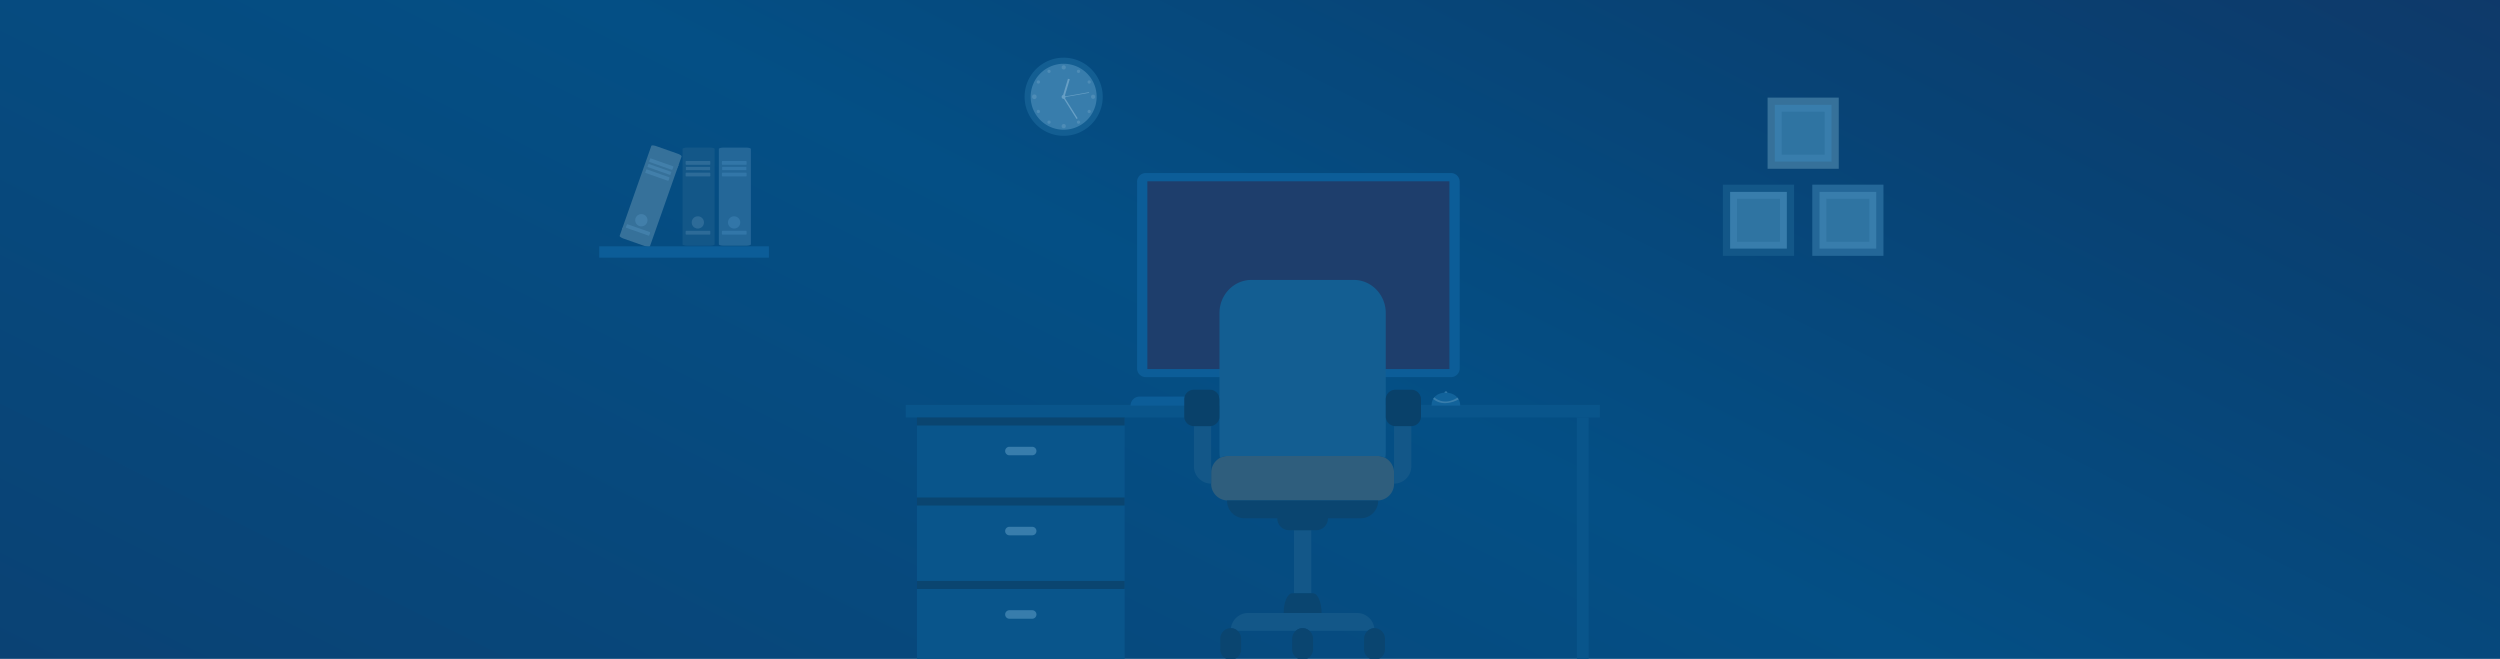 <svg xmlns="http://www.w3.org/2000/svg" xmlns:xlink="http://www.w3.org/1999/xlink" width="1366" height="360" viewBox="0 0 1366 360"><rect x="0" y="0" width="1366" height="360" fill="#333333" stroke="none"/><defs><clipPath id="a"><rect width="1366" height="360"/></clipPath><linearGradient id="b" x1="-0.335" y1="0.974" x2="1.357" y2="-0.209" gradientUnits="objectBoundingBox"><stop offset="0" stop-color="#0d3c6c"/><stop offset="0.444" stop-color="#044f85"/><stop offset="0.618" stop-color="#084274"/><stop offset="0.961" stop-color="#192a58"/><stop offset="1" stop-color="#162654"/></linearGradient></defs><g id="c" clip-path="url(#a)"><rect width="1366" height="360" fill="#fff"/><g clip-path="url(#a)"><rect width="1366" height="360" fill="#fff"/><path d="M7.807,0h1354.35c4.312,0,7.807,2.192,7.807,4.9V478.078c0,2.7-3.5,4.9-7.807,4.9H7.807c-4.312,0-7.807-2.192-7.807-4.9V4.9C0,2.192,3.5,0,7.807,0Z" transform="translate(-0.25 -97.094)" fill="url(#b)"/></g><g transform="translate(447.81 -34.801)"><g transform="translate(47.1 256.057)"><path d="M-6,0H373.242V6.856H-6Z" transform="translate(6 0)" fill="#09558b"/><rect width="113.473" height="132.408" transform="translate(6.119 6.856)" fill="#09558b"/><rect width="6.418" height="132.408" transform="translate(366.705 6.856)" fill="#09558b"/><rect width="113.473" height="4.381" transform="translate(6.119 6.856)" fill="#0a4570"/><rect width="113.473" height="4.381" transform="translate(6.119 50.578)" fill="#0a4570"/><rect width="113.473" height="4.381" transform="translate(6.119 96.161)" fill="#0a4570"/><path d="M120.6,307.245h-12.45a2.326,2.326,0,0,1-2.326-2.326h0a2.325,2.325,0,0,1,2.326-2.326H120.6a2.325,2.325,0,0,1,2.326,2.326h0A2.327,2.327,0,0,1,120.6,307.245Z" transform="translate(-51.519 -279.729)" fill="#387dac"/><path d="M120.6,354.245h-12.45a2.326,2.326,0,0,1-2.326-2.326h0a2.325,2.325,0,0,1,2.326-2.326H120.6a2.325,2.325,0,0,1,2.326,2.326h0A2.326,2.326,0,0,1,120.6,354.245Z" transform="translate(-51.519 -283.007)" fill="#387dac"/><path d="M120.6,403.245h-12.45a2.326,2.326,0,0,1-2.326-2.326h0a2.325,2.325,0,0,1,2.326-2.326H120.6a2.325,2.325,0,0,1,2.326,2.326h0A2.327,2.327,0,0,1,120.6,403.245Z" transform="translate(-51.519 -286.424)" fill="#387dac"/></g><g transform="translate(169.927 129.361)"><g transform="translate(0)"><g transform="translate(164.448 119.323)"><path d="M364.765,257.6h-.227a.645.645,0,0,1-.645-.646h0a.645.645,0,0,1,.645-.646h.227a.645.645,0,0,1,.646.646h0A.645.645,0,0,1,364.765,257.6Z" transform="translate(-356.788 -256.312)" fill="#387dac"/><g transform="translate(0 0.645)"><path d="M365.364,256.875c-4.326,0-7.668,2.571-7.668,7.082h15.67C373.366,259.446,369.691,256.875,365.364,256.875Z" transform="translate(-357.696 -256.875)" fill="#12639b"/></g><path d="M359.078,259.132s5.023,5.016,12.7.163l.643.944s-8.044,4.773-13.941-.229" transform="translate(-357.582 -255.899)" fill="#387dac"/></g><g transform="translate(3.558)"><path d="M396.383,263.743H229.6a4.749,4.749,0,0,1-4.75-4.749v-102a4.75,4.75,0,0,1,4.75-4.75H396.383a4.75,4.75,0,0,1,4.75,4.75v102A4.75,4.75,0,0,1,396.383,263.743Z" transform="translate(-224.85 -152.241)" fill="#0c5d98"/><path d="M325,260.852H283.726l4.013-11.361h33.25Z" transform="translate(-216.222 -137.989)" fill="#76739b"/><path d="M331.682,263.509H278.559v-1.673A2.436,2.436,0,0,1,281,259.4h48.25a2.436,2.436,0,0,1,2.436,2.436Z" transform="translate(-216.979 -136.536)" fill="#565677"/><path d="M394.794,258.747V156.172H229.752V258.747Z" transform="translate(-224.131 -151.665)" fill="#1e3e6c"/></g><path d="M299.806,263.706H187.157a4.947,4.947,0,0,1,4.947-4.946H294.86a4.946,4.946,0,0,1,4.946,4.946Z" transform="translate(-187.157 -136.63)" fill="#0c5d98"/></g></g><g transform="translate(199.261 187.746)"><path d="M244.33,315.576a9.261,9.261,0,0,1,4.819-8.159,18.4,18.4,0,0,1-.276-3.082V284.709a5.275,5.275,0,0,1-5.175,5.341h.633v25.526Z" transform="translate(-229.614 -210.17)" fill="none"/><path d="M351.433,315.576V290.05h.633a5.275,5.275,0,0,1-5.175-5.341v19.626a18.385,18.385,0,0,1-.276,3.082A9.258,9.258,0,0,1,351.433,315.576Z" transform="translate(-236.791 -210.17)" fill="none"/><path d="M339.484,309.04a8.6,8.6,0,0,0-4.1-1.044H253.294a8.6,8.6,0,0,0-4.1,1.044,9.262,9.262,0,0,0-4.819,8.159v5.9a9.09,9.09,0,0,0,8.916,9.2h82.094a9.09,9.09,0,0,0,8.916-9.2v-5.9A9.258,9.258,0,0,0,339.484,309.04Z" transform="translate(-229.661 -211.794)" fill="#2f5e7d"/><path d="M243.67,290.449h-9.426v22a9.427,9.427,0,0,0,9.426,9.426h0V290.449Z" transform="translate(-228.955 -210.57)" fill="#135788"/><rect width="9.426" height="34.467" transform="translate(59.966 136.752)" fill="#135788"/><path d="M325.012,400.21H265.287a9.521,9.521,0,0,0-9.311,8.281,5.566,5.566,0,0,1,3.6,1.449h31.853a5.462,5.462,0,0,1,7.436,0h31.854a5.571,5.571,0,0,1,3.6-1.449A9.52,9.52,0,0,0,325.012,400.21Z" transform="translate(-230.47 -218.225)" fill="#135788"/><path d="M351.794,290.449V321.88h0a9.426,9.426,0,0,0,9.426-9.426v-22h-9.426Z" transform="translate(-237.152 -210.57)" fill="#135788"/><path d="M253.693,334.13a9.577,9.577,0,0,0,9.421,9.724h18.043a6.416,6.416,0,0,0,6.311,6.515h15.044a6.415,6.415,0,0,0,6.311-6.515h18.043a9.577,9.577,0,0,0,9.421-9.724H253.693Z" transform="translate(-230.311 -213.617)" fill="#0a4570"/><path d="M302.944,388.637H291.676c-2.611,0-4.728,4.821-4.728,10.766h20.723C307.671,393.457,305.554,388.637,302.944,388.637Z" transform="translate(-232.63 -217.418)" fill="#0a4570"/><path d="M255.423,409.1a5.828,5.828,0,0,0-5.717,5.9v5.508a5.72,5.72,0,1,0,11.435,0V415a5.947,5.947,0,0,0-2-4.44,5.571,5.571,0,0,0-3.6-1.449C255.5,409.11,255.462,409.1,255.423,409.1Z" transform="translate(-230.033 -218.845)" fill="#0a4570"/><path d="M339.891,409.1c-.04,0-.076.011-.115.012a5.567,5.567,0,0,0-3.6,1.449,5.94,5.94,0,0,0-2,4.44v5.508a5.72,5.72,0,1,0,11.435,0V415A5.83,5.83,0,0,0,339.891,409.1Z" transform="translate(-235.924 -218.845)" fill="#0a4570"/><path d="M293.939,410.56a5.943,5.943,0,0,0-2,4.44v5.508a5.72,5.72,0,1,0,11.435,0V415a5.944,5.944,0,0,0-2-4.44,5.465,5.465,0,0,0-7.437,0Z" transform="translate(-232.978 -218.845)" fill="#0a4570"/><path d="M340.1,247.948V222.6c0-9.907-7.852-18.014-17.452-18.014H266.712c-9.6,0-17.451,8.106-17.451,18.014v76.149a18.388,18.388,0,0,0,.276,3.082,8.6,8.6,0,0,1,4.1-1.044h82.094a8.6,8.6,0,0,1,4.1,1.044,18.391,18.391,0,0,0,.276-3.082v-50.8Z" transform="translate(-230.002 -204.582)" fill="#135e92"/><path d="M242.642,269.079h-8.91a5.275,5.275,0,0,0-5.174,5.341v9.2a5.275,5.275,0,0,0,5.174,5.341h8.91a5.275,5.275,0,0,0,5.175-5.341v-9.2A5.277,5.277,0,0,0,242.642,269.079Z" transform="translate(-228.558 -209.08)" fill="#09416a"/><path d="M361,269.079h-8.91a5.275,5.275,0,0,0-5.175,5.341v9.2a5.275,5.275,0,0,0,5.175,5.341H361a5.275,5.275,0,0,0,5.175-5.341v-9.2A5.277,5.277,0,0,0,361,269.079Z" transform="translate(-236.812 -209.08)" fill="#09416a"/></g></g><g transform="translate(559.56 31.244)"><g transform="translate(0.273 0.273)"><path d="M300.482,50.246a21.349,21.349,0,1,0,21.35,21.349A21.373,21.373,0,0,0,300.482,50.246Z" transform="translate(-279.133 -50.246)" fill="#135e92"/><path d="M18.024,0A18.024,18.024,0,1,1,0,18.024,18.024,18.024,0,0,1,18.024,0Z" transform="translate(3.325 3.325)" fill="#387dac"/><g transform="translate(20.234 11.508)"><circle cx="1.07" cy="1.07" r="1.07" transform="translate(0 8.851)" fill="#679fc5"/><rect width="1.025" height="10.054" transform="translate(3.466 0) rotate(16.654)" fill="#679fc5"/><rect width="0.722" height="14.034" transform="translate(8.767 21.603) rotate(147.858)" fill="#679fc5"/><rect width="0.361" height="14.034" transform="translate(14.959 7.338) rotate(79.944)" fill="#679fc5"/></g><g transform="translate(4.076 4.147)" opacity="0.26"><g transform="translate(0 15.944)"><circle cx="1.259" cy="1.259" r="1.259" fill="#8db7d4"/><circle cx="1.151" cy="1.151" r="1.151" transform="translate(32.211 0.108)" fill="#8db7d4"/></g><g transform="translate(16.159)"><circle cx="1.151" cy="1.151" r="1.151" fill="#8db7d4"/><circle cx="1.151" cy="1.151" r="1.151" transform="translate(0 32.103)" fill="#8db7d4"/></g><g transform="translate(2.568 2.434)"><path d="M289.254,66.485a.884.884,0,1,0,.32,1.208A.878.878,0,0,0,289.254,66.485Z" transform="translate(-287.926 -60.535)" fill="#8db7d4"/><path d="M324.529,86.946a.884.884,0,1,0,.32,1.208A.878.878,0,0,0,324.529,86.946Z" transform="translate(-295.432 -64.889)" fill="#8db7d4"/><path d="M315.826,60.07a.883.883,0,1,0,.855-1.111.9.9,0,0,0-.228.03.883.883,0,0,0-.627,1.081Z" transform="translate(-293.856 -58.959)" fill="#8db7d4"/><path d="M296.661,94.354a.884.884,0,1,0,.321,1.208A.886.886,0,0,0,296.661,94.354Z" transform="translate(-289.502 -66.465)" fill="#8db7d4"/><path d="M323.232,67.022a.886.886,0,1,0,.41-.537A.879.879,0,0,0,323.232,67.022Z" transform="translate(-295.432 -60.535)" fill="#8db7d4"/><path d="M289.575,87.268a.881.881,0,0,0-.538-.41.865.865,0,0,0-.227-.031.884.884,0,1,0,.766.441Z" transform="translate(-287.926 -64.889)" fill="#8db7d4"/><path d="M297.071,60.07a.883.883,0,1,0-.41.538A.881.881,0,0,0,297.071,60.07Z" transform="translate(-289.502 -58.959)" fill="#8db7d4"/><path d="M317.444,94.674a.884.884,0,0,0-1.619.217.884.884,0,0,0,.627,1.081.884.884,0,0,0,.992-1.3Z" transform="translate(-293.856 -66.465)" fill="#8db7d4"/></g></g></g></g><g transform="translate(584.22 21.523)"><g transform="translate(357.172 79.378)"><rect width="38.887" height="38.887" transform="translate(0 0)" fill="#135788"/><rect width="30.989" height="30.989" transform="translate(3.949 3.95)" fill="#387dac"/><g transform="translate(7.696 7.697)"><rect width="23.495" height="23.494" fill="#2f74a2"/></g></g><g transform="translate(406.013 79.378)"><rect width="38.887" height="38.887" transform="translate(0 0)" fill="#246798"/><rect width="30.989" height="30.989" transform="translate(3.948 3.95)" fill="#387dac"/><g transform="translate(7.696 7.697)"><rect width="23.494" height="23.494" fill="#2f74a2"/></g></g><g transform="translate(381.592 31.811)"><rect width="38.887" height="38.887" fill="#36719a"/><rect width="30.989" height="30.989" transform="translate(3.95 3.949)" fill="#387dac"/><g transform="translate(7.697 7.696)"><rect width="23.494" height="23.495" fill="#2f74a2"/></g></g></g><g transform="translate(276.014 14.409)"><g transform="translate(62.565 65.042)"><path d="M604.234,466.763s4.451-18.6,7.6-20.084,11.344,5.579,11.344,5.579l1.639,2.667-7.218,13.7Z" transform="translate(-592.708 -443.99)" fill="#427faa"/><rect width="15.436" height="15.435" transform="translate(35.489 6.223)" fill="#2d6b98"/><rect width="14.691" height="14.133" transform="translate(55.202 6.223)" fill="#3276a8"/><rect width="15.436" height="15.168" transform="translate(35.489 35.952)" fill="#2d6b98"/><rect width="15.43" height="16.052" transform="translate(55.202 35.068)" fill="#3276a8"/><path d="M482.34,804.428l8.394-14.414,10.456,7.207-3.2,13.263Z" transform="translate(-481.069 -758.627)" fill="#427faa"/><path d="M498.835,421.437l-11.561-4.071c-1.369-.482-2.588-.555-2.726-.162l-17.3,49.118c-.139.394.858,1.1,2.226,1.582l11.562,4.071c1.363.48,2.586.556,2.724.162l17.3-49.119C501.2,422.625,500.2,421.916,498.835,421.437Zm-15.414,44.631-.284.229-12.365-4.354-.076-.356.48-1.364.28-.224,12.365,4.354.079.351Zm-7.485-9.347a3.346,3.346,0,1,1,2.045,4.268A3.346,3.346,0,0,1,475.936,456.721Zm18.04-20.632-.284.231-12.365-4.354-.075-.357.48-1.362.281-.227,12.365,4.354.078.354Zm-11.559-7.364.6-1.692,12.458,4.386-.6,1.692Zm13.672,1.366-.284.231-12.366-4.354-.075-.357.478-1.358.282-.231,12.365,4.354.077.358Z" transform="translate(-467.239 -416.951)" fill="#36719a"/><path d="M890.708,431.215H878.451c-1.451,0-2.625.336-2.625.753v52.074c0,.418,1.174.753,2.625.753h12.258c1.445,0,2.623-.335,2.623-.753V431.968C893.332,431.552,892.154,431.215,890.708,431.215Zm.284,47.218-.191.311h-13.11l-.189-.311v-1.445l.189-.3H890.8l.191.3v1.445ZM880.828,472.1a3.346,3.346,0,1,1,3.346,3.347A3.346,3.346,0,0,1,880.828,472.1Zm10.164-25.452-.191.312h-13.11l-.189-.312v-1.444l.189-.308H890.8l.191.308v1.444Zm-13.35-3.106v-1.794H890.85v1.794Zm13.35-3.252-.191.312h-13.11l-.189-.312v-1.439l.189-.312H890.8l.191.312v1.439Z" transform="translate(-841.451 -430.015)" fill="#135788"/><path d="M1126.3,431.215h-12.257c-1.451,0-2.626.336-2.626.753v52.074c0,.418,1.175.753,2.626.753H1126.3c1.446,0,2.624-.335,2.624-.753V431.968C1128.924,431.552,1127.745,431.215,1126.3,431.215Zm.284,47.218-.191.311h-13.109l-.19-.311v-1.445l.19-.3h13.109l.191.3ZM1116.42,472.1a3.346,3.346,0,1,1,3.346,3.347A3.346,3.346,0,0,1,1116.42,472.1Zm10.164-25.452-.191.312h-13.109l-.19-.312v-1.444l.19-.308h13.109l.191.308Zm-13.349-3.106v-1.794h13.208v1.794Zm13.349-3.252-.191.312h-13.109l-.19-.312v-1.439l.19-.312h13.109l.191.312Z" transform="translate(-1057.221 -430.015)" fill="#246798"/></g><rect width="92.676" height="6.2" transform="translate(51.422 120.179)" fill="#0c5d98"/></g></g></svg>